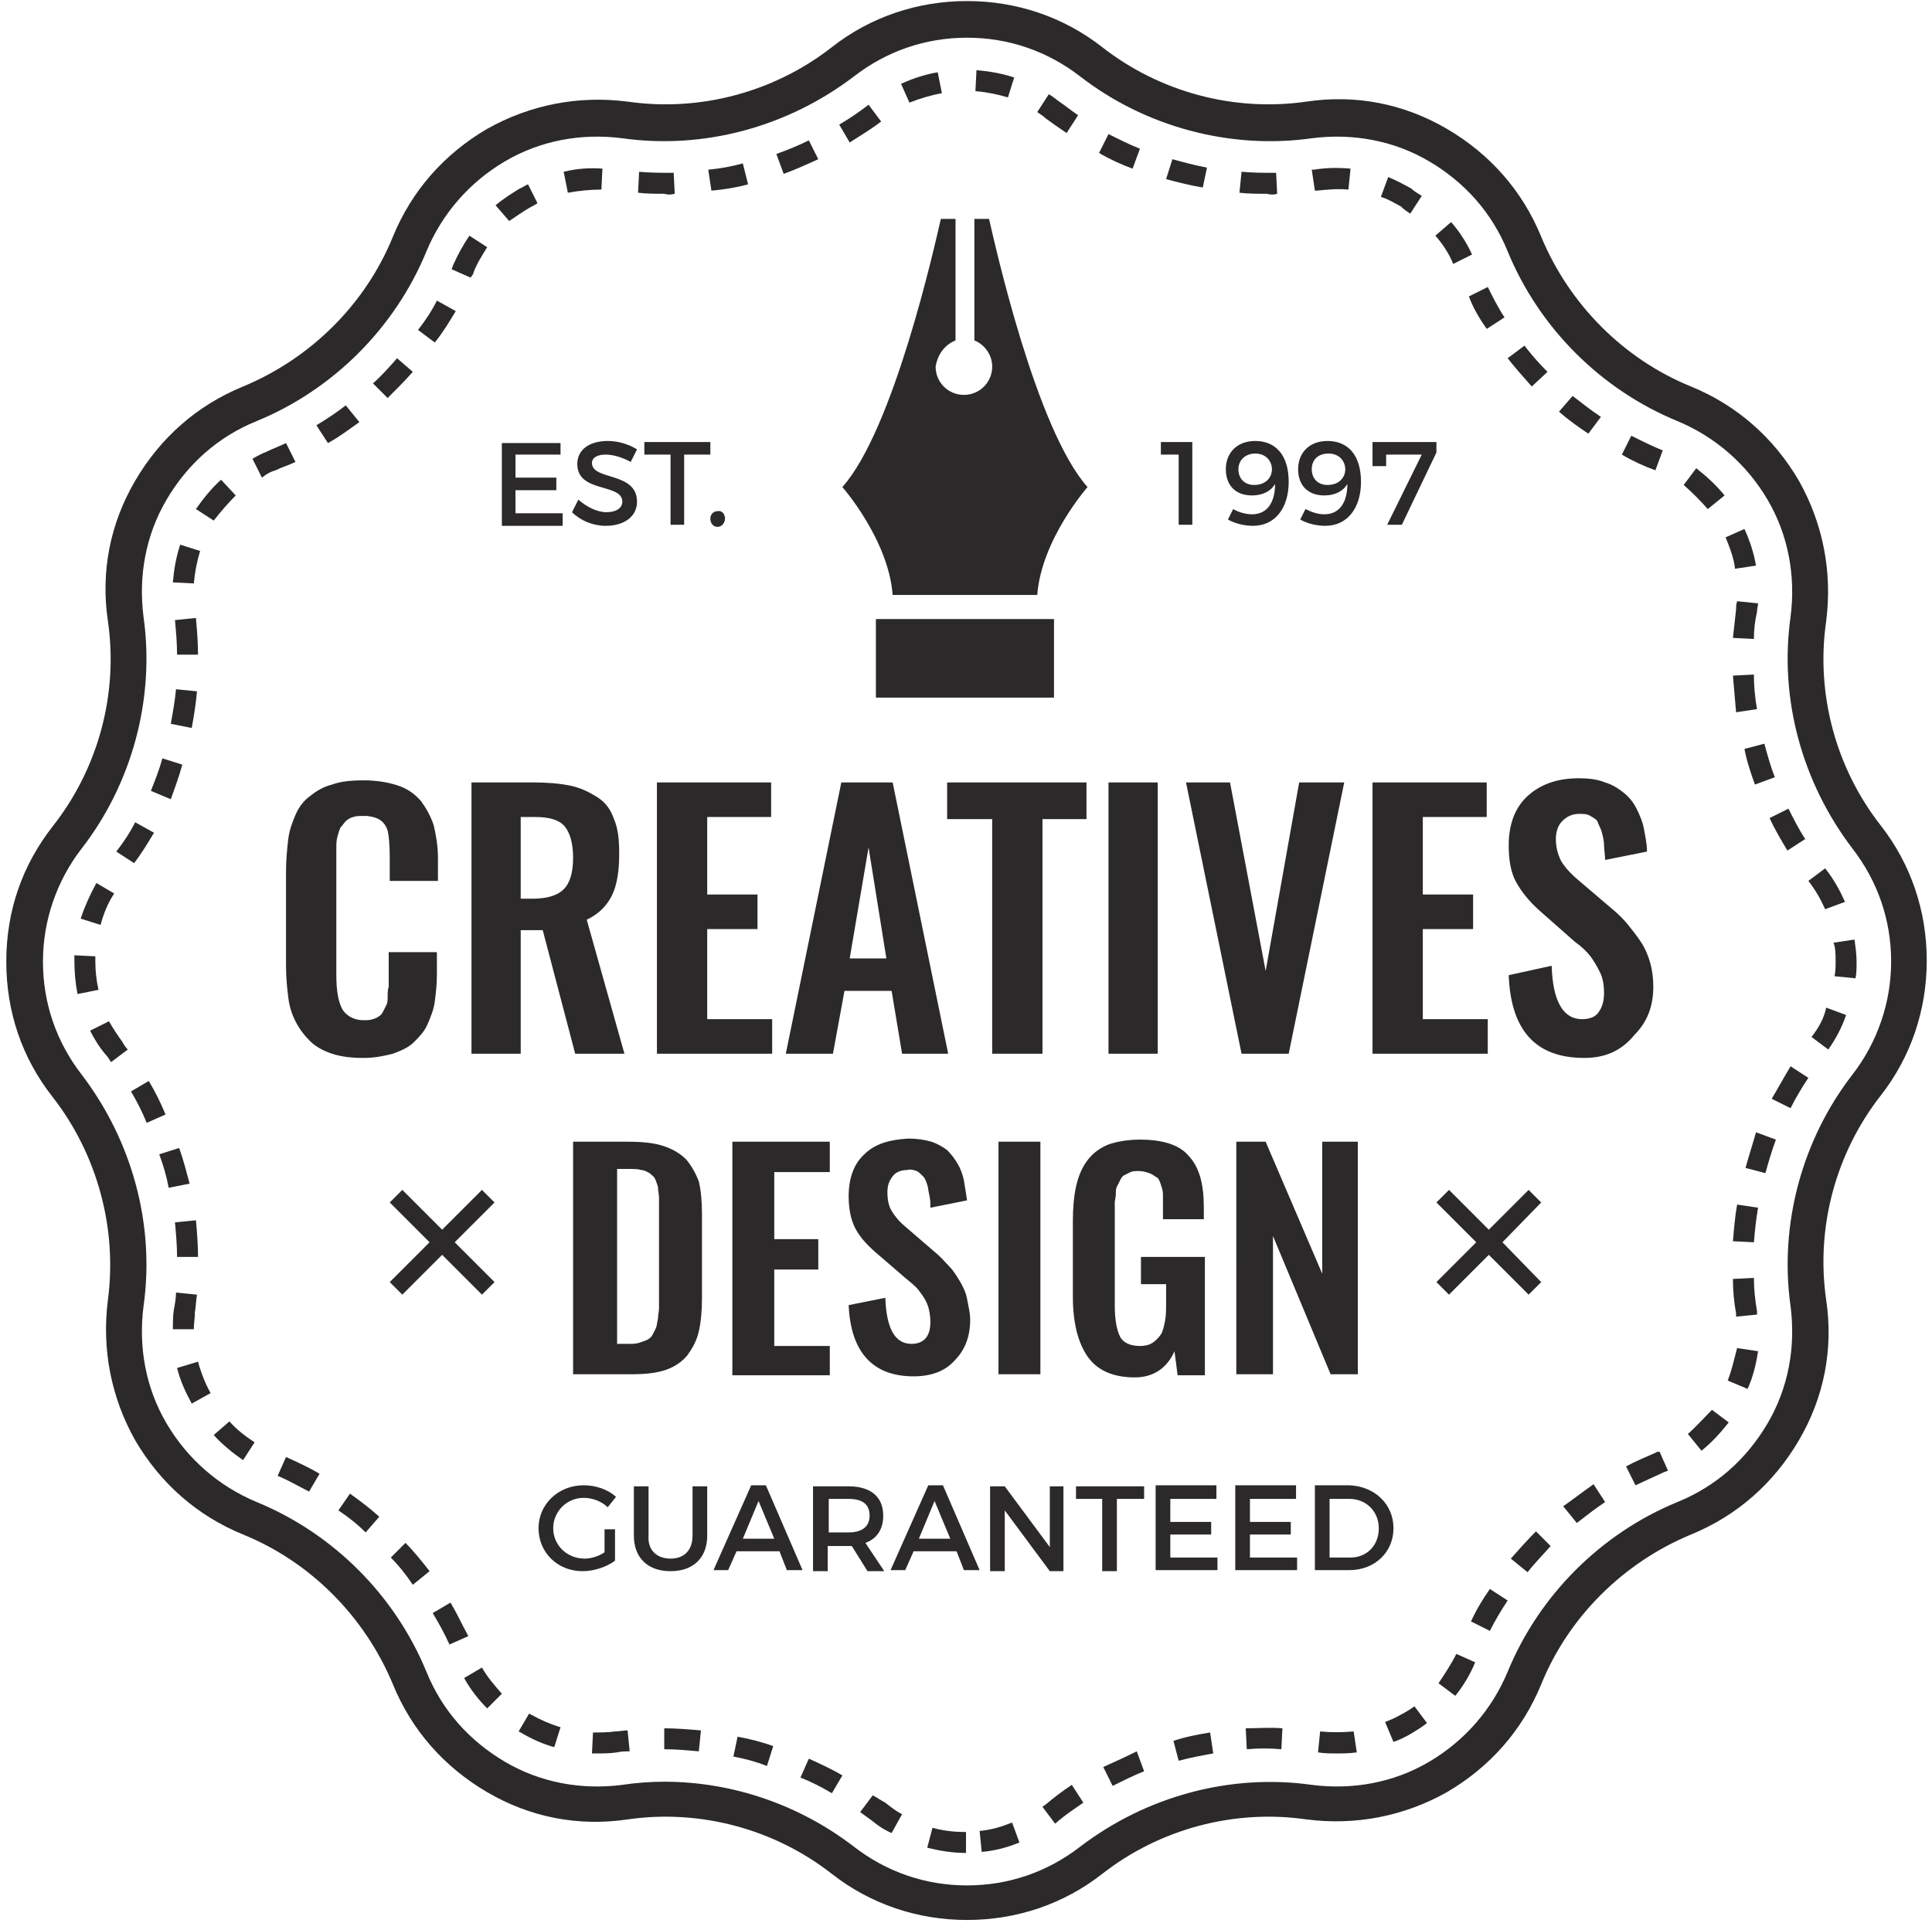 <svg xmlns="http://www.w3.org/2000/svg" viewBox="0 0 184.4 183.6"><path fill="#2B292A" d="M10.4 97.5l-1.8.9c.4.8.9 1.6 1.5 2.3.2.2.3.4.5.7l1.6-1.2c-.2-.2-.4-.5-.5-.7-.5-.7-.9-1.3-1.3-2zm3.8 5.7l-1.7 1c.6 1 1.1 2 1.5 3l1.8-.8c-.5-1.2-1-2.2-1.6-3.2zm2.9 6.4l-1.9.6c.4 1.1.7 2.1.9 3.2l2-.4c-.3-1.1-.6-2.3-1-3.4zm.3-36.6l-1.9-.6c-.3 1.1-.7 2.1-1.1 3.1l1.9.8c.4-1.1.8-2.2 1.1-3.3zm-6.5 12.3l-1.7-1c-.6 1.1-1.1 2.2-1.5 3.4l1.9.6c.3-1.1.7-2.1 1.3-3zm3.8-5.8l-1.8-1c-.5 1-1.1 1.9-1.8 2.8l1.7 1.1c.7-.9 1.3-1.9 1.9-2.9zM7.4 94.9l2-.4c-.2-.9-.3-1.8-.3-2.7v-.5l-2-.1v.5c0 1.1.1 2.2.3 3.2zm27.3 6.1c-1.1 0-2.1-.1-3-.4-.9-.3-1.6-.7-2.1-1.2s-1-1.1-1.4-1.9-.6-1.5-.7-2.4c-.1-.8-.2-1.8-.2-2.9v-9c0-1.1.1-2.1.2-3 .1-.9.4-1.7.7-2.4.3-.7.8-1.4 1.4-1.8.6-.5 1.3-.9 2.1-1.1.8-.3 1.8-.4 3-.4 1.3 0 2.4.2 3.3.5.9.3 1.6.8 2.2 1.5.5.7.9 1.4 1.2 2.3.2.9.4 1.9.4 3.1v2.2h-4.6v-2.2c0-1.3-.1-2.2-.2-2.6-.3-.9-.9-1.3-2-1.4h-.3c-.4 0-.7 0-1 .1-.3.1-.5.2-.7.4-.2.2-.3.4-.5.6-.1.2-.2.5-.3.9-.1.4-.1.7-.1 1v12.2c0 1.5.2 2.6.6 3.3.4.6 1.1 1 2 1 .3 0 .6 0 .9-.1.3-.1.5-.2.6-.3.2-.1.3-.3.4-.5l.3-.6c.1-.2.1-.5.1-.8 0-.3 0-.6.1-.9v-3.3h4.6V93c0 1-.1 1.8-.2 2.6s-.4 1.5-.7 2.2c-.3.7-.8 1.2-1.3 1.7s-1.2.8-2 1.1c-.8.2-1.7.4-2.8.4zm10.3-.4V74.7h5.9c1.4 0 2.5.1 3.5.3 1 .2 1.8.6 2.6 1.1s1.3 1.2 1.6 2.1c.4.9.5 2 .5 3.3 0 1.6-.2 3-.7 4-.5 1-1.3 1.8-2.4 2.3l3.6 12.8h-4.7l-3.1-11.8h-2.1v11.8H45zm4.7-14.8h1.1c1.4 0 2.4-.3 3-.9s.9-1.6.9-3-.3-2.4-.8-3c-.5-.6-1.4-.9-2.8-.9h-1.4v7.8zm13 14.8V74.7h10.9V78h-6.1v7.4h4.8v3.3h-4.8v8.6h6.2v3.3h-11zm12.3 0l5.3-25.9h4.9l5.3 25.9h-4.4l-1-6h-4.5l-1.1 6H75zm6.1-9.1h3.5l-1.7-10.6-1.8 10.6zm13.6 9.1V78.2h-4.3v-3.5h13.3v3.5h-4.2v22.4h-4.8zm11.1 0V74.7h4.7v25.9h-4.7zm12.7 0l-5.3-25.9h4.2l3.4 18 3.2-18h4.3l-5.3 25.9h-4.5zm12.5 0V74.7h10.9V78h-6.1v7.4h4.8v3.3h-4.8v8.6h6.2v3.3h-11zm20.2.4c-4.6 0-7-2.6-7.2-7.9l4.1-.9c.1 3.4 1.1 5.1 2.9 5.1.7 0 1.3-.2 1.6-.7.3-.4.5-1 .5-1.8 0-.7-.1-1.4-.4-2-.3-.6-.6-1.1-.9-1.5-.3-.4-.8-.9-1.5-1.4l-3.4-3c-1-.9-1.7-1.8-2.2-2.7-.5-.9-.7-2.1-.7-3.5 0-2 .6-3.6 1.8-4.7 1.2-1.1 2.8-1.7 4.9-1.7.9 0 1.8.1 2.5.4.7.2 1.3.6 1.8 1s.9.9 1.2 1.5.6 1.3.7 1.9.3 1.4.3 2.2l-4 .8c0-.5-.1-1-.1-1.4 0-.4-.1-.8-.2-1.2-.1-.4-.3-.7-.4-1s-.4-.4-.7-.6-.7-.2-1.1-.2c-.7 0-1.2.3-1.6.7-.4.4-.6 1-.6 1.7 0 .8.2 1.5.5 2.1.3.5.8 1.1 1.5 1.7l3.4 2.9c.6.5 1.1 1 1.5 1.5s.8 1 1.2 1.6c.4.6.7 1.3.9 2s.3 1.5.3 2.3c0 1.9-.6 3.4-1.8 4.6-1.3 1.6-2.9 2.2-4.8 2.2zm-96.5 30.2V109h5.2c1.3 0 2.5.1 3.4.4.9.3 1.6.7 2.2 1.3.5.6.9 1.3 1.2 2.1.2.8.3 1.9.3 3.1v8c0 1.3-.1 2.3-.3 3.2s-.6 1.6-1.1 2.3c-.5.6-1.2 1.1-2.1 1.4-.9.3-2 .4-3.3.4h-5.5zm4-2.9h1.2c.4 0 .8 0 1.1-.1.3-.1.6-.2.8-.3.2-.1.4-.3.5-.5l.3-.6c.1-.2.1-.5.2-.9 0-.4.1-.7.1-1v-10.6c0-.3-.1-.6-.1-1-.1-.3-.2-.6-.3-.8-.1-.2-.3-.3-.5-.5-.2-.1-.5-.3-.8-.3-.3-.1-.7-.1-1.2-.1h-1.1v16.7zm11.2 2.9V109h9.3v2.9h-5.3v6.4h4.2v2.9h-4.2v7.3h5.3v2.8h-9.3zm17.3.2c-3.9 0-6-2.3-6.2-6.8l3.5-.7c.1 2.9.9 4.4 2.5 4.4.6 0 1.1-.2 1.4-.6.3-.4.4-.9.4-1.5s-.1-1.2-.3-1.7c-.2-.5-.5-.9-.8-1.3s-.7-.7-1.3-1.2l-2.9-2.5c-.9-.8-1.5-1.5-1.9-2.3-.4-.8-.6-1.8-.6-3 0-1.7.5-3.1 1.5-4 1-1 2.4-1.4 4.2-1.5.8 0 1.5.1 2.2.3.6.2 1.1.5 1.5.8.4.4.7.8 1 1.3.3.5.5 1.1.6 1.6.1.6.2 1.2.3 1.9l-3.5.7c0-.4 0-.8-.1-1.2s-.1-.7-.2-1c-.1-.3-.2-.6-.4-.8-.2-.2-.4-.4-.6-.5-.3-.1-.6-.2-.9-.1-.6 0-1.1.2-1.4.6s-.5.8-.5 1.5.1 1.3.4 1.8c.3.5.7 1 1.3 1.5l2.9 2.5c.5.4.9.9 1.3 1.3s.7.9 1 1.4c.3.5.6 1.1.7 1.7s.3 1.3.3 2c0 1.6-.5 2.9-1.5 3.9-.9 1-2.2 1.5-3.9 1.5zm8.1-.2V109h4v22.2h-4zm13 .3c-2.1 0-3.6-.7-4.5-2s-1.4-3.2-1.4-5.7v-7.2c0-1.3.1-2.4.3-3.3.2-.9.5-1.7 1-2.4s1.1-1.2 2-1.6c.8-.3 1.9-.5 3.1-.5 2.2 0 3.8.5 4.7 1.6 1 1.1 1.4 2.7 1.4 4.9v1.1H111V114c0-.3-.1-.6-.2-.9-.1-.3-.2-.6-.4-.7s-.4-.3-.7-.4c-.3-.1-.6-.2-1-.2-.3 0-.6 0-.8.1l-.6.3c-.2.1-.3.3-.4.5l-.3.6c-.1.2-.1.4-.1.7 0 .3-.1.6-.1.8v9.9c0 1.3.2 2.3.5 2.9.3.6 1 .9 1.9.9.5 0 .9-.1 1.2-.3.3-.2.6-.5.8-.8s.3-.8.4-1.3.1-1.1.1-1.7v-1.8h-2.4V120h6.1v11.3h-2.6l-.3-2.3c-.7 1.6-2 2.5-3.8 2.5zm9.7-.3V109h2.8l5.4 12.6V109h3.4v22.2H127l-5.5-13.2v13.2H118zm-64.5-89v1.2h-4.3v2.2h3.9v1.2h-3.9V49h4.5v1.2h-5.8v-7.9h5.6zm4.3 1.2c-.8 0-1.3.3-1.3.8 0 1.7 4.3.8 4.3 3.7 0 1.4-1.2 2.3-3 2.3-1.2 0-2.4-.5-3.2-1.3l.6-1.2c.8.7 1.8 1.2 2.7 1.2.9 0 1.5-.4 1.5-1 0-1.8-4.3-.8-4.3-3.6 0-1.4 1.2-2.2 2.9-2.2 1 0 2 .3 2.8.8l-.6 1.2c-.9-.5-1.8-.7-2.4-.7zm10-1.2v1.2h-2.5v6.7H64v-6.7h-2.5v-1.2h6.3zm1.4 7.3c0 .4-.3.8-.7.8-.4 0-.7-.3-.7-.8 0-.4.3-.7.7-.7.4-.1.7.3.7.7zm44.6-7.3v7.9h-1.3v-6.7h-1.7v-1.2h3zm5.7 6.9c1.5 0 2.2-1.2 2.2-2.9-.4.7-1.2 1.1-2.2 1.1-1.6 0-2.5-1-2.5-2.5 0-1.6 1.1-2.7 2.8-2.7 2 0 3.2 1.4 3.2 3.9s-1.3 4.2-3.4 4.2c-.8 0-1.7-.2-2.4-.6l.5-1c.5.3 1.2.5 1.8.5zm-1.3-4.3c0 .9.6 1.5 1.5 1.5 1.1 0 1.7-.7 1.7-1.5 0-.7-.5-1.5-1.6-1.5-.9 0-1.6.6-1.6 1.5zm8.2 4.3c1.5 0 2.2-1.2 2.2-2.9-.4.7-1.2 1.1-2.2 1.1-1.6 0-2.5-1-2.5-2.5 0-1.6 1.1-2.7 2.8-2.7 2 0 3.2 1.4 3.2 3.9s-1.3 4.2-3.4 4.2c-.8 0-1.7-.2-2.4-.6l.5-1c.6.3 1.2.5 1.8.5zm-1.2-4.3c0 .9.6 1.5 1.5 1.5 1.1 0 1.7-.7 1.7-1.5 0-.7-.5-1.5-1.6-1.5-1 0-1.6.6-1.6 1.5zm11.9-2.6v1l-3.3 6.9h-1.4l3.3-6.7h-3.4v1.1H131v-2.3h6.1zM57.5 146h1.2v3c-.8.6-2 1-3.1 1-2.4 0-4.2-1.8-4.2-4.1s1.9-4.1 4.3-4.1c1.2 0 2.3.4 3.1 1.1l-.8 1c-.6-.6-1.5-.9-2.3-.9-1.6 0-2.9 1.3-2.9 2.9 0 1.6 1.3 2.9 3 2.9.6 0 1.3-.2 1.9-.6V146zm6.5 2.8c1.3 0 2.1-.8 2.1-2.2v-4.7h1.4v4.7c0 2.1-1.3 3.4-3.5 3.4s-3.5-1.3-3.5-3.4v-4.7h1.4v4.7c-.1 1.4.8 2.2 2.1 2.2zm10.4-.7h-4.1l-.8 1.8h-1.4l3.6-8.1h1.4l3.5 8.1h-1.5l-.7-1.8zm-.5-1.2l-1.5-3.6-1.5 3.6h3zm8.9 3.1l-1.5-2.4H79v2.4h-1.4v-8.1H81c2.1 0 3.3 1 3.3 2.8 0 1.3-.6 2.2-1.7 2.6l1.8 2.7h-1.6zm-1.8-3.7c1.2 0 2-.5 2-1.6s-.7-1.6-2-1.6h-1.9v3.2H81zm10.3 1.8h-4.1l-.8 1.8H85l3.6-8.1H90l3.5 8.1H92l-.7-1.8zm-.6-1.2l-1.5-3.6-1.5 3.6h3zm5.2-5l4.3 5.8v-5.8h1.3v8.1h-1.3l-4.3-5.8v5.8h-1.4v-8.1h1.4zm13.3 0v1.2h-2.6v6.9h-1.4v-6.9h-2.5v-1.2h6.5zm6.9 0v1.2h-4.4v2.2h3.9v1.2h-3.9v2.2h4.5v1.2h-5.9v-8.1h5.8zm7.6 0v1.2h-4.4v2.2h3.9v1.2h-3.9v2.2h4.5v1.2h-5.9v-8.1h5.8zm9.3 4c0 2.3-1.8 4-4.2 4h-3.3v-8.1h3.3c2.4.1 4.2 1.8 4.2 4.1zm-1.4 0c0-1.6-1.2-2.8-2.8-2.8h-1.9v5.6h2c1.5 0 2.7-1.1 2.7-2.8z"/><path fill="#2B292A" d="M10.3 124.1c-.6 4.7.3 9.3 2.6 13.4 2.4 4.1 5.9 7.2 10.3 9 6.4 2.6 11.6 7.8 14.3 14.3 1.8 4.4 4.9 7.9 9 10.3 4.1 2.4 8.7 3.3 13.4 2.6 6.9-1 14 .9 19.5 5.2 3.7 2.9 8.2 4.4 12.9 4.4 4.7 0 9.2-1.5 12.9-4.4 5.5-4.3 12.6-6.2 19.5-5.2 4.7.6 9.3-.3 13.4-2.6 4.1-2.4 7.2-5.9 9-10.3 2.6-6.4 7.8-11.6 14.3-14.3 4.4-1.8 7.9-4.9 10.3-9 2.4-4.1 3.3-8.7 2.6-13.4-1-6.9.9-14 5.2-19.5 2.9-3.7 4.4-8.2 4.4-12.9s-1.5-9.2-4.4-12.9c-4.3-5.5-6.2-12.6-5.2-19.5.6-4.7-.3-9.3-2.6-13.4-2.4-4.1-5.9-7.2-10.3-9-6.4-2.6-11.6-7.8-14.3-14.3-1.8-4.4-4.9-7.9-9-10.3-4.1-2.4-8.7-3.3-13.4-2.6-6.9 1-14-.9-19.5-5.2C101.5 1.6 97 .1 92.3.1c-4.7 0-9.2 1.5-12.9 4.4-5.5 4.3-12.6 6.2-19.5 5.2-4.7-.6-9.3.3-13.4 2.6-4.1 2.4-7.2 5.9-9 10.3-2.6 6.4-7.8 11.6-14.3 14.3-4.4 1.8-7.9 4.9-10.3 9-2.4 4.1-3.3 8.7-2.6 13.4 1 6.9-.9 14-5.2 19.5-3 3.8-4.5 8.2-4.5 13S2.1 101 5 104.7c4.3 5.5 6.2 12.6 5.3 19.4zm3.4-65.2c-.5-3.9.2-7.8 2.2-11.2 2-3.4 4.9-6 8.6-7.5 7.3-3 13.2-8.9 16.2-16.2 1.5-3.6 4.1-6.6 7.5-8.6 3.4-2 7.3-2.7 11.2-2.2 7.8 1.1 15.8-1.1 22.1-5.9 3.1-2.4 6.8-3.7 10.8-3.7s7.7 1.3 10.8 3.7c6.2 4.8 14.3 7 22.1 5.9 3.9-.5 7.8.2 11.2 2.2 3.4 2 6 4.9 7.5 8.6 3 7.3 8.9 13.2 16.2 16.2 3.6 1.5 6.6 4.1 8.6 7.5s2.7 7.3 2.2 11.2c-1.1 7.8 1.1 15.8 5.9 22.1 2.4 3.1 3.7 6.8 3.7 10.8 0 3.9-1.3 7.7-3.7 10.8-4.8 6.2-7 14.3-5.9 22.1.5 3.9-.2 7.8-2.2 11.2-2 3.4-4.9 6-8.6 7.5-7.3 3-13.2 8.9-16.2 16.2-1.5 3.6-4.1 6.6-7.5 8.6-3.4 2-7.3 2.7-11.2 2.2-7.8-1.1-15.8 1.1-22.1 5.9-3.1 2.4-6.8 3.7-10.8 3.7s-7.7-1.3-10.8-3.7c-5.2-4-11.6-6.2-18.1-6.2-1.3 0-2.7.1-4 .3-3.9.5-7.8-.2-11.2-2.2-3.4-2-6-4.9-7.5-8.6-3-7.3-8.9-13.2-16.2-16.2-3.6-1.5-6.6-4.1-8.6-7.5-2-3.4-2.7-7.3-2.2-11.2 1.1-7.8-1.1-15.8-5.9-22.1-2.4-3.1-3.7-6.8-3.7-10.8 0-3.9 1.3-7.7 3.7-10.8 4.8-6.2 7-14.3 5.9-22.1z"/><path fill="#2B292A" d="M118.9 165l.1 2c1.1-.1 2.2-.1 3.3 0l.1-2c-1.1-.1-2.3 0-3.5 0zm6.8-146.8c1-.1 2-.2 3-.1l.2-2c-1.1-.1-2.3-.1-3.5.1h-.2l.3 2h.2zM18.9 120c0-1.2-.1-2.4-.2-3.5l-2 .2c.1 1.1.2 2.2.2 3.3h2zm128.8-84.5c-.8-.8-1.5-1.6-2.2-2.5l-1.6 1.2c.7.9 1.5 1.8 2.3 2.7l1.5-1.4zM126 165.3l-.2 2c.6.1 1.1.1 1.7.1.7 0 1.3 0 2-.1l-.3-2c-1.1.1-2.2.1-3.2 0zm15.9-133.9l1.7-1.1c-.6-.9-1.1-1.9-1.6-2.9l-1.8.9c.4 1.1 1 2.1 1.7 3.1zm-1.4-7.1c-.5-1.1-1.2-2.2-2-3.1l-1.5 1.3c.7.8 1.3 1.7 1.7 2.7l1.8-.9zm-121.9 101c.1-.6.1-1.1.2-1.7l-2-.2c0 .5-.1 1.1-.2 1.6-.1.6-.1 1.3-.1 1.9h2c0-.5.1-1.1.1-1.6zm115.1 38.4c-.5.3-1 .5-1.5.7l.8 1.9c.6-.2 1.2-.5 1.7-.8.5-.3 1-.6 1.5-1l-1.2-1.6c-.4.3-.9.6-1.3.8zm.9-143.3l1.1-1.7c-.3-.2-.7-.4-1-.7-.7-.4-1.5-.8-2.2-1.1l-.7 1.9c.7.2 1.3.6 1.9.9.3.3.6.5.9.7zM43 153l-1.7 1c.6 1 1.1 1.9 1.6 3l1.8-.8c-.6-1.1-1.1-2.2-1.7-3.2zm-5.7-4.3c.8.8 1.5 1.7 2.1 2.6L41 150c-.7-.9-1.5-1.9-2.3-2.7l-1.4 1.4zm-20.4-18.1c.3 1.2.8 2.3 1.4 3.4l1.8-1c-.5-.9-.9-1.9-1.2-3l-2 .6zm59.5 39.1c1 .4 2 .9 3 1.5l1-1.7c-1-.6-2.1-1.1-3.2-1.6l-.8 1.8zm6.9 1.7l-1.2 1.6c.4.3.7.5 1.1.8.6.5 1.2.9 1.9 1.2l1-1.8c-.6-.3-1.1-.7-1.6-1.1-.4-.2-.8-.5-1.2-.7zm-39-11.2c.6 1.1 1.4 2.1 2.2 2.9l1.4-1.4c-.7-.8-1.4-1.6-1.9-2.5l-1.7 1zm-27.6-101c.1 1.1.2 2.2.2 3.3h2c0-1.2-.1-2.4-.2-3.5l-2 .2zm15.6 85c.9.6 1.8 1.3 2.6 2.1l1.3-1.5c-.9-.8-1.8-1.5-2.8-2.2l-1.1 1.6zM20.4 137c.8.9 1.8 1.7 2.8 2.4l1.1-1.7c-.9-.6-1.7-1.2-2.4-2l-1.5 1.3zm6.1 3.9c1 .4 2 1 3 1.5l1-1.7c-1-.6-2.1-1.1-3.2-1.6l-.8 1.8zM172.9 99l1.6 1.2c.7-1 1.3-2.1 1.7-3.3l-1.9-.7c-.2 1-.7 1.9-1.4 2.8zm-6.3 12.5l1.9.5c.3-1.1.6-2.1 1-3.2l-1.9-.7c-.3 1.1-.7 2.3-1 3.4zm-78.1 64.9c1.2.3 2.4.5 3.7.5v-2c-1.1 0-2.1-.1-3.2-.4l-.5 1.9zm55.7-27.6l1.6 1.3c.7-.9 1.5-1.7 2.2-2.5l-1.4-1.4c-.8.8-1.6 1.7-2.4 2.6zm26.4-67.6l1.7-1.1c-.6-.9-1.1-1.9-1.6-2.9l-1.8.9c.5 1.1 1.1 2.1 1.7 3.1zm-2.9-13.5c-.2-1.1-.3-2.2-.3-3.3l-2 .1c.1 1.2.2 2.4.3 3.5l2-.3zm1.4 37.2l1.8.9c.5-1 1.1-2 1.7-2.9l-1.7-1.1c-.6 1-1.2 2.1-1.8 3.1zm-8 32l1.3 1.6c1-.8 1.8-1.7 2.6-2.7l-1.6-1.2c-.8.8-1.5 1.6-2.3 2.3zm3.8-5.1l1.9.8c.5-1.1.8-2.3 1-3.6l-2-.3c-.3 1.1-.5 2.1-.9 3.1zm2.5-9.8l-2 .1c0 1.1.1 2.2.3 3.3v.3l2-.2v-.3c-.2-1.2-.3-2.2-.3-3.2zm-2-3.5l2 .1c.1-1.1.2-2.2.4-3.3l-2-.3c-.2 1.1-.3 2.3-.4 3.5zm10.7-32.4c-.5-1.1-1.1-2.2-1.9-3.2l-1.6 1.2c.7.9 1.2 1.8 1.6 2.7l1.9-.7zM158.7 43c-1-.4-2-.9-3-1.4l-.9 1.8c1 .6 2.1 1.1 3.2 1.5l.7-1.9zm-.7 95.7c-.9.4-1.9.8-2.8 1.3l.9 1.8c.9-.4 1.7-.8 2.6-1.2.2-.1.3-.1.5-.2l-.8-1.8c-.2 0-.3 0-.4.1zm-5.2-98.9c-.9-.6-1.8-1.3-2.7-2l-1.3 1.5c.9.8 1.9 1.5 2.8 2.1l1.2-1.6zm-12.4 115l1.8.9c.5-1 1.1-2 1.7-2.9l-1.7-1.1c-.7 1-1.3 2-1.8 3.1zm8.8-11l1.3 1.6c.9-.7 1.8-1.4 2.7-2l-1.1-1.7c-1 .7-1.9 1.4-2.9 2.1zm16.5-85.6l-.3 2.7 2 .1c0-.9.1-1.7.3-2.6 0-.3.1-.6.1-.8l-2-.2c-.1.3-.1.6-.1.8zm-28.4 102.5l1.6 1.2c.8-1 1.4-2 1.9-3.2l-1.8-.8c-.5 1-1.1 1.9-1.7 2.8zM167.6 54c-.2-1.2-.6-2.4-1.1-3.5l-1.8.8c.4 1 .8 2 .9 3l2-.3zm-.1 20.9l1.9-.7c-.4-1-.7-2.1-1-3.2l-1.9.5c.2 1.1.6 2.3 1 3.4zM163 48.6l1.6-1.3c-.8-1-1.7-1.8-2.7-2.6l-1.2 1.6c.8.7 1.6 1.5 2.3 2.3zm12.2 43.2c0 .5 0 .9-.1 1.4l2 .2c.1-.5.1-1 .1-1.6 0-.7-.1-1.4-.2-2.1l-2 .3c.2.5.2 1.1.2 1.8zM43.5 29.7l-1.8-1c-.5 1-1.1 1.9-1.8 2.8l1.6 1.2c.8-1 1.4-2 2-3zm1.7-3.7c.3-.8.8-1.6 1.3-2.4l-1.7-1.1c-.6.9-1.1 1.8-1.5 2.7-.1.2-.1.3-.2.5l1.8.8c.2-.2.3-.4.3-.5zm-5.8 9.5l-1.5-1.3c-.7.8-1.5 1.7-2.3 2.4L37 38c.8-.8 1.7-1.7 2.4-2.5zm11.2-15.7c.2-.1.4-.2.7-.4l-.9-1.8c-.3.1-.5.3-.8.4-.8.5-1.6 1-2.3 1.6l1.3 1.5c.6-.4 1.3-.9 2-1.3zm6.8-1.7l.1-2c-1.2-.1-2.5 0-3.7.3l.4 2c1.1-.2 2.2-.3 3.2-.3zm-6.9 145.5l-1 1.7.2.1c1 .6 2.1 1.1 3.2 1.4l.6-1.9c-1-.3-1.9-.7-2.8-1.2l-.2-.1zm6 3.8h.4c.7 0 1.3 0 2-.1.4-.1.8-.1 1.2-.1l-.2-2c-.4 0-.8.1-1.2.1-.7.1-1.4.1-2.1.1l-.1 2zM34.3 40.3L33 38.7c-.9.7-1.8 1.3-2.8 1.9l1.1 1.7c1.1-.6 2-1.3 3-2zM19.1 52.6l-1.9-.6c-.4 1.2-.6 2.4-.7 3.6l2 .1c.1-1.1.3-2.1.6-3.1zm7.2-7.7c.6-.3 1.3-.5 1.9-.8l-.9-1.8c-.6.3-1.2.5-1.8.8-.5.2-.9.4-1.4.7l.9 1.8c.5-.4.9-.6 1.3-.7zm38.1-26.4l-.1-2c-1.1 0-2.2 0-3.3-.1l-.1 2c.8.1 1.7.1 2.5.1.3.1.6.1 1 0zM18.8 66l-2-.2c-.1 1.1-.3 2.2-.5 3.3l2 .4c.2-1.1.4-2.3.5-3.5zm3.7-18.7l-1.4-1.5c-.9.8-1.7 1.8-2.4 2.8l1.7 1.1c.7-.9 1.4-1.7 2.1-2.4zm82.8 121.4l.9 1.8c1-.5 2-1 3-1.4l-.7-1.9c-1 .5-2.1 1-3.2 1.5zm3.5-154.5c-1-.4-2-.9-3-1.4l-.9 1.8c1 .6 2.1 1.1 3.2 1.5l.7-1.9zM89.9 8.9l-.4-2c-1.2.2-2.4.6-3.5 1.1l.8 1.8c1-.4 2-.7 3.1-.9zm6.9-1.5c-1.2-.4-2.4-.6-3.6-.7l-.1 2c1.1.1 2.1.3 3.1.6l.6-1.9zm18.4 8.6c-1.1-.2-2.2-.5-3.3-.8l-.6 1.9c1.1.3 2.3.6 3.5.8l.4-1.9zM63.4 167c1.1 0 2.2.1 3.3.2l.2-2c-1.2-.1-2.4-.2-3.5-.2v2zm36.5 5.2c-.1.1-.3.2-.4.3l1.2 1.6c.2-.1.3-.3.5-.4.7-.6 1.5-1.1 2.2-1.6l-1.1-1.7c-.9.6-1.7 1.2-2.4 1.8zm12.6-4.1c1.1-.3 2.2-.5 3.3-.7l-.3-2c-1.2.2-2.3.4-3.5.8l.5 1.9zm-19 6.7l.2 2c1.2-.1 2.4-.4 3.6-.9l-.7-1.9c-1 .4-2 .7-3.1.8zm28.4-156.3l-.1-2c-1.1 0-2.2 0-3.3-.1l-.2 2c.9.1 1.7.1 2.6.1.4.1.7.1 1 0zm-20.1-5.8l1.1-1.7c-.6-.4-1.2-.9-1.8-1.3-.3-.2-.6-.5-1-.7L99 10.7c.3.2.6.4.8.6.7.5 1.4 1 2 1.4zm-23.7 2.5l-.9-1.8c-1 .5-2 .9-3.1 1.3l.7 1.9c1.1-.4 2.2-.9 3.3-1.4zM70 167.7c1.1.2 2.2.5 3.2.9l.6-1.9c-1.1-.4-2.3-.7-3.4-.9l-.4 1.9zM84.1 11.6L82.9 10c-.9.7-1.8 1.3-2.8 1.9l1 1.7c1.1-.7 2.1-1.3 3-2zm-12.7 6l-.5-2c-1.1.3-2.2.5-3.3.6l.3 2c1.2-.1 2.4-.3 3.5-.6zm19.8 14.9V20.9h-1.4c-.6 2.6-4.5 20.1-9.4 25.6 0 0 4.4 5 4.8 10.3H99c.4-5.3 4.8-10.3 4.8-10.3-4.9-5.5-8.8-23-9.4-25.6H93v11.6c1 .4 1.7 1.4 1.7 2.5 0 1.5-1.2 2.7-2.7 2.7-1.5 0-2.7-1.2-2.7-2.7.2-1.2.9-2.1 1.9-2.5zm-7.6 26.6h17v7.5h-17zM46 113.6l-3.8 3.8-3.8-3.8-.6.6-.6.6 3.8 3.8-3.8 3.8.6.6.6.6 3.8-3.8 3.8 3.8 1.2-1.2-3.8-3.8 3.8-3.8zm92.3 0l-1.2 1.2 3.8 3.8-3.8 3.8 1.2 1.2 3.8-3.8 3.8 3.8.6-.6.6-.6-3.7-3.8 3.7-3.8-.6-.6-.6-.6-3.8 3.8z"/></svg>